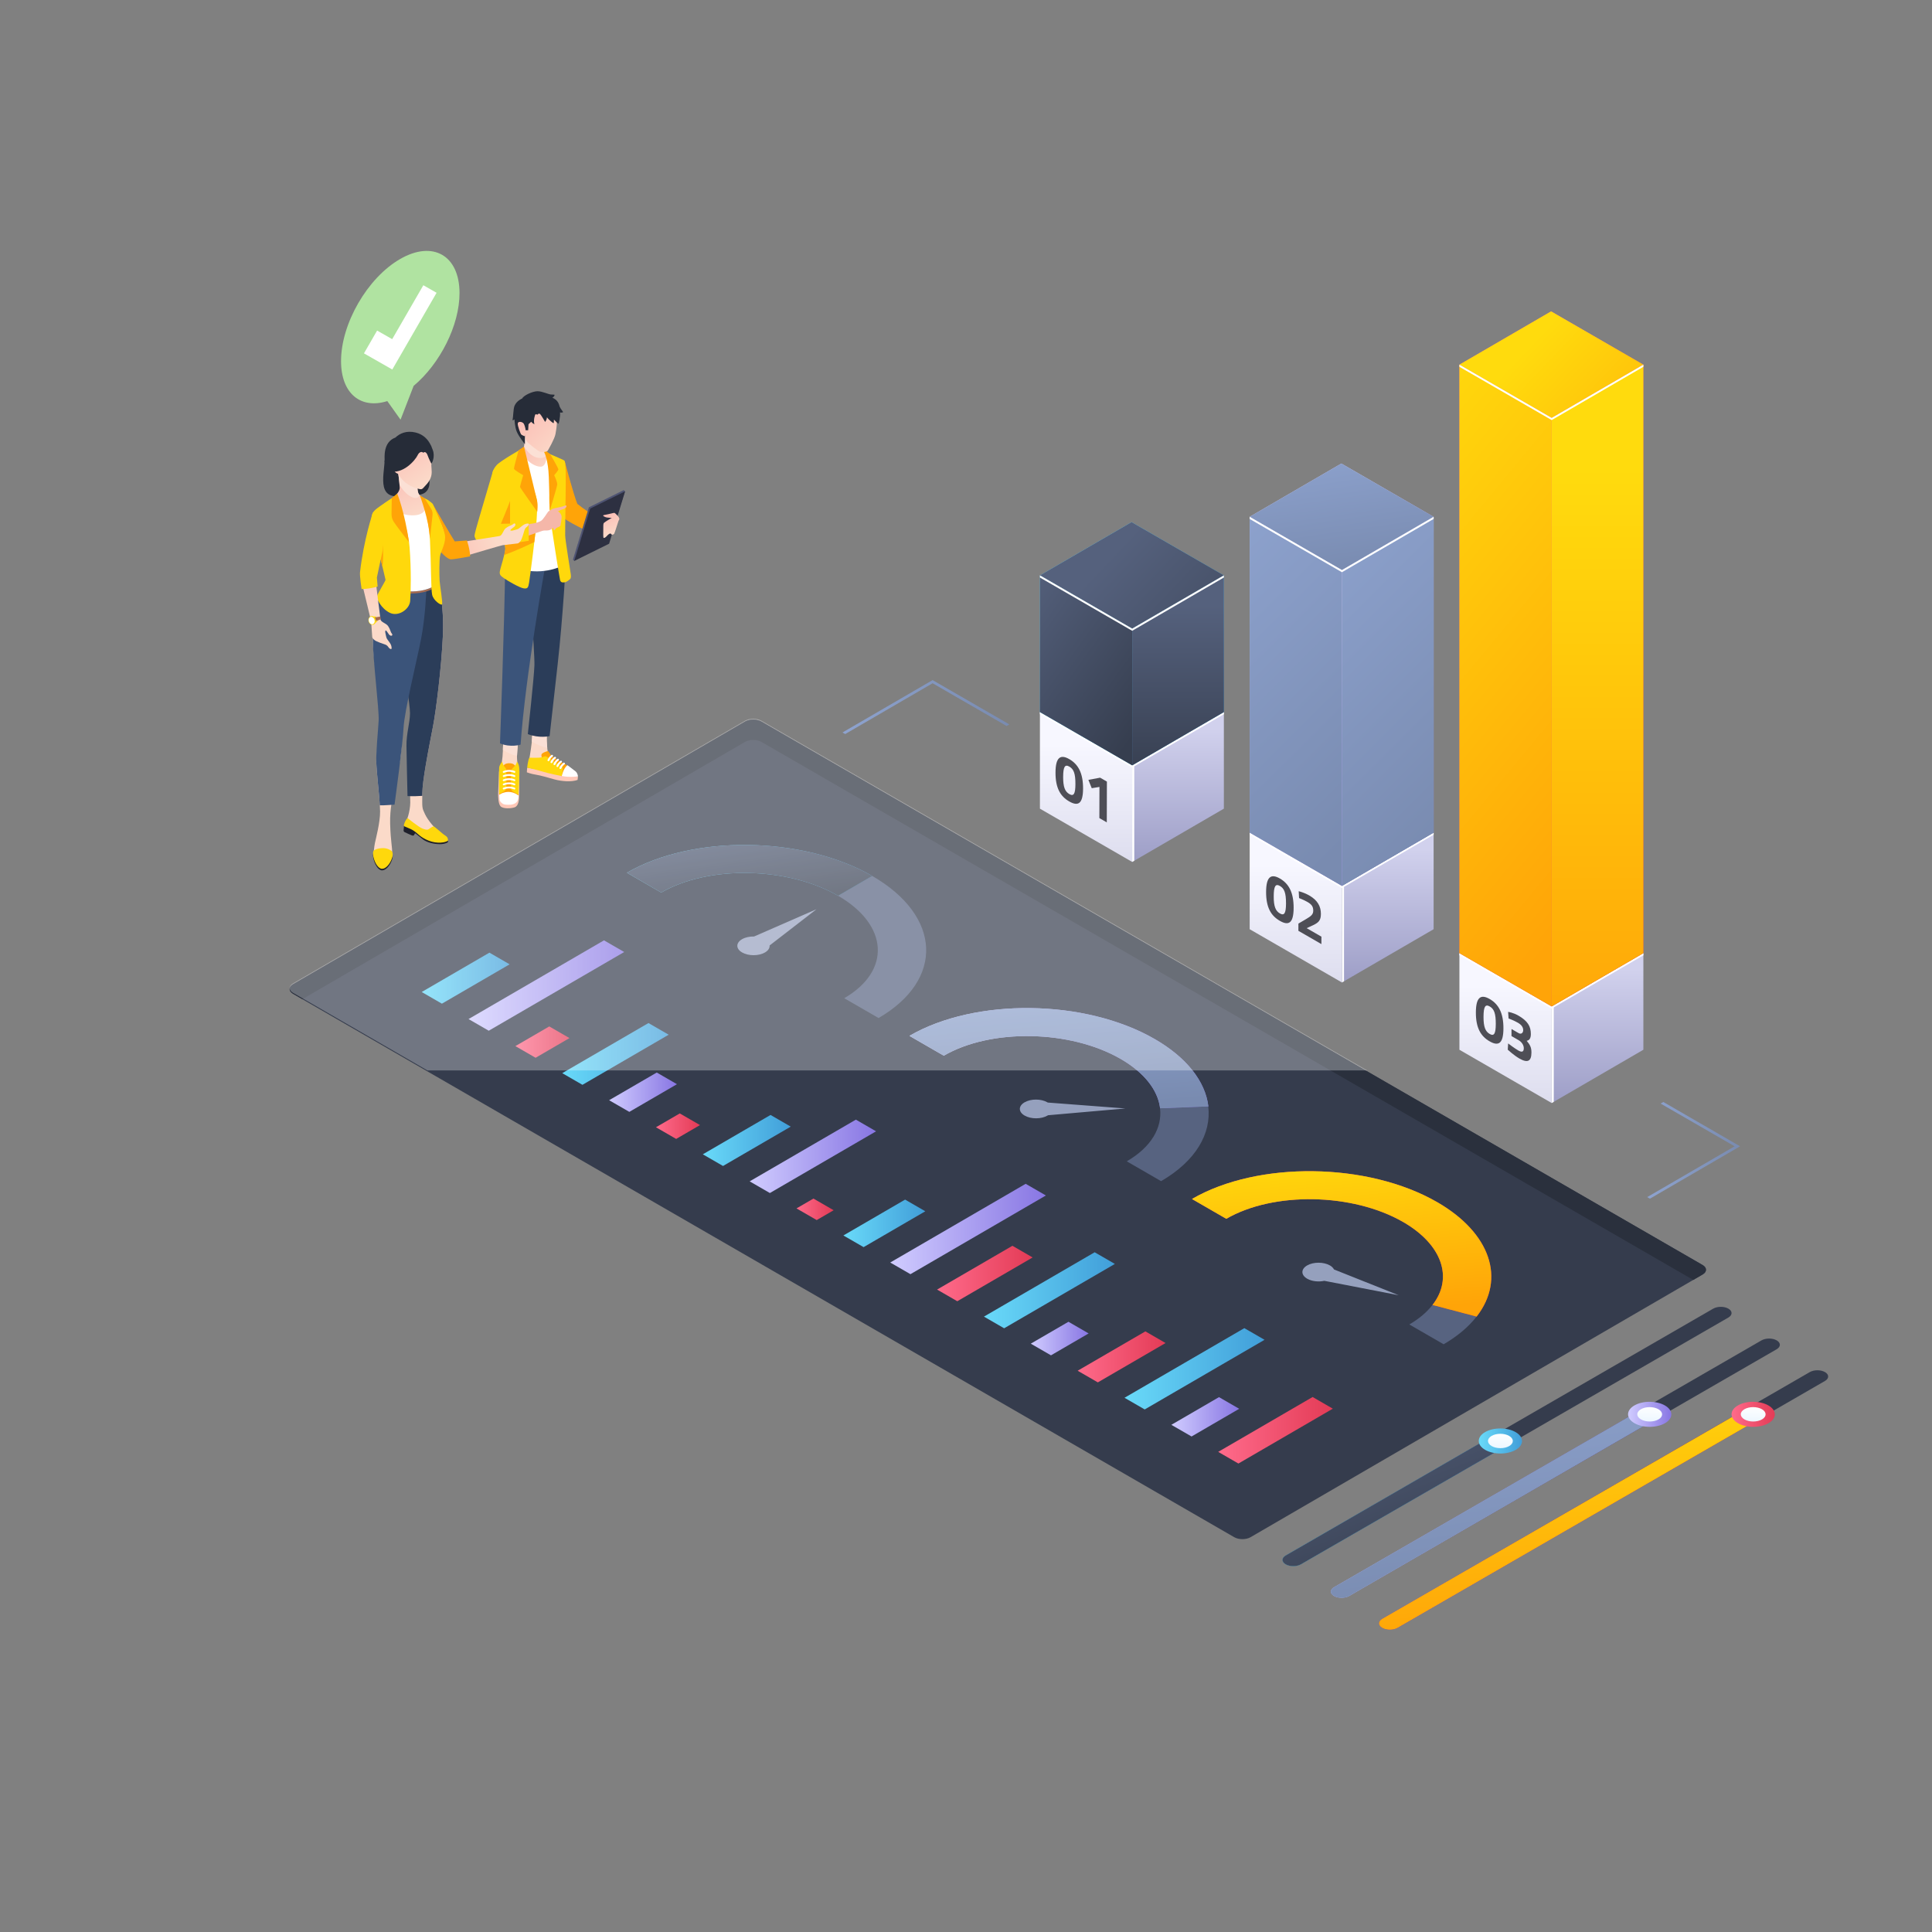 <svg width="650" height="650" viewBox="0 0 650 650" fill="none" xmlns="http://www.w3.org/2000/svg">
<rect x="0" y="0" width="650" height="650" fill="#808080" stroke="none"/>
<g clip-path="url(#clip0_1904_19470)">
<path d="M572.809 425.594L256.18 242.788C254.651 241.905 252.178 241.902 250.66 242.783L98.578 331.163C97.06 332.046 97.075 333.479 98.604 334.36L415.235 517.167C416.761 518.049 419.226 518.049 420.744 517.167L572.826 428.786C574.345 427.904 574.338 426.477 572.809 425.594Z" fill="#353C4D"/>
<path d="M98.604 334.36L101.721 336.162L250.66 249.608C252.178 248.727 254.651 248.73 256.18 249.613L569.682 430.613L572.826 428.786C574.344 427.904 574.336 426.477 572.808 425.594L256.178 242.788C254.649 241.905 252.177 241.902 250.658 242.783L98.578 331.163C97.06 332.046 97.075 333.479 98.604 334.36Z" fill="#2A303D"/>
<path d="M410.119 470.05L394.09 479.366L400.886 483.29L416.918 473.974L410.119 470.05Z" fill="url(#paint0_linear_1904_19470)"/>
<path d="M409.853 488.466L416.649 492.392L448.413 473.933L441.615 470.007L409.853 488.466Z" fill="url(#paint1_linear_1904_19470)"/>
<path d="M418.644 446.839L378.328 470.266L385.126 474.191L425.441 450.762L418.644 446.839Z" fill="url(#paint2_linear_1904_19470)"/>
<path d="M220.961 360.84L204.932 370.156L211.728 374.08L227.76 364.765L220.961 360.84Z" fill="url(#paint3_linear_1904_19470)"/>
<path d="M218.17 344.193L189.162 361.05L195.959 364.976L224.971 348.117L218.17 344.193Z" fill="url(#paint4_linear_1904_19470)"/>
<path d="M184.797 345.329L173.399 351.951L180.196 355.876L191.594 349.253L184.797 345.329Z" fill="url(#paint5_linear_1904_19470)"/>
<path d="M203.206 316.368L157.637 342.85L164.436 346.775L210.005 320.294L203.206 316.368Z" fill="url(#paint6_linear_1904_19470)"/>
<path d="M164.659 320.51L141.877 333.75L148.673 337.675L171.457 324.434L164.659 320.51Z" fill="url(#paint7_linear_1904_19470)"/>
<path d="M220.694 379.256L227.491 383.18L235.507 378.522L228.708 374.598L220.694 379.256Z" fill="url(#paint8_linear_1904_19470)"/>
<path d="M287.949 376.692L252.217 397.456L259.016 401.382L294.746 380.617L287.949 376.692Z" fill="url(#paint9_linear_1904_19470)"/>
<path d="M259.239 375.115L236.454 388.356L243.253 392.28L266.037 379.04L259.239 375.115Z" fill="url(#paint10_linear_1904_19470)"/>
<path d="M267.979 406.556L274.776 410.481L280.474 407.17L273.677 403.246L267.979 406.556Z" fill="url(#paint11_linear_1904_19470)"/>
<path d="M368.29 421.311L331.034 442.961L337.831 446.885L375.086 425.234L368.29 421.311Z" fill="url(#paint12_linear_1904_19470)"/>
<path d="M345.077 398.279L299.51 424.76L306.309 428.685L351.878 402.204L345.077 398.279Z" fill="url(#paint13_linear_1904_19470)"/>
<path d="M304.514 403.594L283.75 415.66L290.546 419.585L311.311 407.52L304.514 403.594Z" fill="url(#paint14_linear_1904_19470)"/>
<path d="M340.622 419.131L315.272 433.861L322.069 437.786L347.419 423.056L340.622 419.131Z" fill="url(#paint15_linear_1904_19470)"/>
<path d="M385.35 447.926L362.566 461.166L369.356 465.087L392.14 451.845L385.35 447.926Z" fill="url(#paint16_linear_1904_19470)"/>
<path d="M359.472 444.695L346.797 452.061L353.593 455.987L366.268 448.621L359.472 444.695Z" fill="url(#paint17_linear_1904_19470)"/>
<path d="M249.674 320.442C251.81 321.673 255.25 321.673 257.37 320.442C258.475 319.8 258.99 318.942 258.926 318.093L274.702 305.896L253.699 315.074C252.234 315.042 250.756 315.344 249.652 315.984C247.53 317.218 247.541 319.211 249.674 320.442Z" fill="#95A0BD"/>
<path d="M284.037 335.84L295.582 342.505C317.749 329.624 316.791 308.18 293.452 294.705L281.973 301.377C298.947 311.173 299.879 326.634 284.037 335.84Z" fill="#576380"/>
<path d="M210.922 293.626L222.467 300.292C238.309 291.086 264.999 291.574 281.972 301.375L293.451 294.704C270.112 281.228 233.086 280.745 210.922 293.626Z" fill="url(#paint18_linear_1904_19470)"/>
<path d="M210.922 293.626L222.467 300.292C238.309 291.086 264.999 291.574 281.972 301.375L293.451 294.704C270.112 281.228 233.086 280.745 210.922 293.626Z" fill="url(#paint19_linear_1904_19470)"/>
<path d="M481.931 439.051C480.072 441.436 477.488 443.661 474.149 445.6L485.695 452.267C490.453 449.502 494.134 446.342 496.769 442.956L481.931 439.051Z" fill="#576380"/>
<path d="M447.454 425.747C445.321 424.516 441.871 424.52 439.761 425.747C437.641 426.978 437.651 428.971 439.787 430.205C441.346 431.104 443.615 431.345 445.556 430.918L470.56 435.764L448.804 427.09C448.551 426.6 448.12 426.131 447.454 425.747Z" fill="#95A0BD"/>
<path d="M483.563 404.465C460.224 390.99 423.197 390.507 401.034 403.387L412.579 410.053C428.421 400.848 455.112 401.337 472.084 411.136C485.125 418.665 489.091 429.888 481.946 439.05L496.784 442.956C506.706 430.227 501.392 414.758 483.563 404.465Z" fill="url(#paint20_linear_1904_19470)"/>
<path d="M483.563 404.465C460.224 390.99 423.197 390.507 401.034 403.387L412.579 410.053C428.421 400.848 455.112 401.337 472.084 411.136C485.125 418.665 489.091 429.888 481.946 439.05L496.784 442.956C506.706 430.227 501.392 414.758 483.563 404.465Z" fill="url(#paint21_linear_1904_19470)"/>
<path d="M406.507 372.245L402.506 372.399L390.281 372.868C391.053 379.39 387.369 385.907 379.089 390.717L390.642 397.387C402.348 390.584 407.594 381.393 406.507 372.245Z" fill="#576380"/>
<path d="M344.724 375.321C346.86 376.554 350.3 376.552 352.42 375.321L352.575 375.212L378.623 372.93L352.493 370.941L352.394 370.865C350.261 369.634 346.811 369.639 344.701 370.865C342.58 372.096 342.591 374.09 344.724 375.321Z" fill="#95A0BD"/>
<path d="M406.543 372.245C405.542 363.767 399.137 355.722 388.511 349.588C365.164 336.108 328.14 335.624 305.974 348.505L317.527 355.175C333.367 345.97 360.051 346.453 377.032 356.258C384.852 360.773 389.574 366.672 390.306 372.863L402.506 372.399L406.543 372.245Z" fill="url(#paint22_linear_1904_19470)"/>
<path d="M406.543 372.245C405.542 363.767 399.137 355.722 388.511 349.588C365.164 336.108 328.14 335.624 305.974 348.505L317.527 355.175C333.367 345.97 360.051 346.453 377.032 356.258C384.852 360.773 389.574 366.672 390.306 372.863L402.506 372.399L406.543 372.245Z" fill="url(#paint23_linear_1904_19470)"/>
<path opacity="0.3" d="M256.181 242.463C254.652 241.58 252.18 241.576 250.661 242.458L98.578 330.838C97.06 331.721 97.075 333.154 98.604 334.035L143.819 360.14H460.004L256.181 242.463Z" fill="white"/>
<path d="M189.961 155.118C189.961 155.118 192.968 166.418 194.239 169.527C199.021 173.377 204.114 175.799 204.114 175.799L201.527 180.346C201.527 180.346 193.285 177.075 188.961 173.842L185.69 155.118H189.961Z" fill="#FFA408"/>
<path d="M198.128 170.668L209.844 164.883L210.302 165.309L204.474 182.503L193.203 188.714L192.753 188.291L198.128 170.668Z" fill="#4F5473"/>
<path d="M198.576 171.095L210.302 165.31L204.927 182.931L193.203 188.715L198.576 171.095Z" fill="#2D3041"/>
<path d="M207.973 173.719C207.973 173.719 206.948 172.594 206.727 172.544C206.506 172.495 204.649 173.039 203.972 173.132C203.292 173.223 202.931 173.324 202.906 173.458C202.882 173.595 203.526 174.003 204.193 174.113C204.859 174.226 205.823 174.226 205.823 174.226C205.823 174.226 203.574 175.535 203.215 175.894C202.858 176.252 203.018 177.081 202.97 178.206C202.922 179.33 202.944 180.938 203.081 180.976C203.217 181.012 203.651 180.927 204.094 180.407C204.539 179.887 205.072 179.49 205.315 179.49C205.563 179.49 205.845 179.909 205.845 179.909C205.845 179.909 206.407 179.936 206.652 179.528C206.898 179.121 207.988 175.435 208.097 175.225C208.209 175.014 208.406 174.77 208.371 174.497C208.333 174.225 207.973 173.719 207.973 173.719Z" fill="url(#paint24_linear_1904_19470)"/>
<path d="M186.68 222.249C186.68 222.249 184.064 244.834 183.958 247.4C183.851 249.966 184.189 253.588 184.856 255.311L183.787 257.311L177.985 255.932C177.985 255.932 178.612 252.361 178.891 249.836C179.174 247.314 180.676 222.045 180.676 222.045L186.68 222.249Z" fill="url(#paint25_linear_1904_19470)"/>
<path d="M178.927 249.464C179.282 245.486 180.677 222.044 180.677 222.044L186.679 222.248C186.679 222.248 184.063 244.833 183.956 247.399C183.903 248.671 183.959 250.198 184.111 251.629C182.611 251.246 180.638 250.578 178.927 249.464Z" fill="#FBE0D5"/>
<path d="M194.45 261.202C194.45 261.202 194.378 262.15 194.308 262.401C192.272 263.138 188.967 262.879 186.641 262.245C184.32 261.608 181.936 260.883 180.283 260.63C178.632 260.376 177.251 259.835 177.251 259.835L177.355 258.273L194.45 261.202Z" fill="#FFC8B8"/>
<path d="M188.919 261.086L189.013 261.081L190.821 257.489C190.821 257.489 186.525 255.192 185.611 254.29C184.697 253.389 184.657 252.571 184.125 252.735C183.595 252.901 182.358 253.293 182.198 253.804C182.038 254.317 182.27 255.107 182.787 255.985C183.309 256.864 188.919 261.086 188.919 261.086Z" fill="#FFA408"/>
<path d="M178.093 254.915C178.093 254.915 181.109 255.031 182.097 254.824C183.083 254.615 183.321 254.219 183.956 254.614C184.593 255.01 188.476 257.523 188.981 257.903C189.486 258.281 189.38 258.615 189.282 259.429C189.189 260.241 188.92 261.086 188.92 261.086C188.92 261.086 184.613 260.257 182.564 259.597C180.513 258.935 177.354 258.272 177.354 258.272C177.354 258.272 177.627 255.724 178.093 254.915Z" fill="#FFD80C"/>
<path d="M189.015 261.08C189.015 261.08 189.487 258.568 190.888 257.434C190.888 257.434 192.868 258.871 193.635 259.515C194.399 260.157 194.45 261.201 194.45 261.201C194.45 261.201 191.937 261.647 189.015 261.08Z" fill="white"/>
<path d="M188.56 258.716C188.674 258.707 188.781 258.638 188.834 258.527C189.268 257.57 189.9 257.187 189.908 257.184C190.063 257.095 190.119 256.895 190.03 256.739C189.939 256.582 189.74 256.527 189.583 256.616C189.553 256.636 188.765 257.091 188.24 258.256C188.166 258.42 188.238 258.612 188.403 258.686C188.453 258.711 188.507 258.72 188.56 258.716Z" fill="white"/>
<path d="M187.556 258.061C187.673 258.053 187.78 257.983 187.83 257.871C188.265 256.913 188.899 256.533 188.904 256.528C189.061 256.44 189.112 256.238 189.024 256.084C188.935 255.929 188.736 255.876 188.582 255.963C188.547 255.982 187.764 256.438 187.236 257.602C187.162 257.767 187.234 257.959 187.399 258.035C187.449 258.057 187.503 258.065 187.556 258.061Z" fill="white"/>
<path d="M186.555 257.406C186.672 257.398 186.779 257.329 186.829 257.216C187.264 256.258 187.898 255.878 187.903 255.874C188.06 255.785 188.114 255.585 188.025 255.43C187.937 255.273 187.735 255.219 187.581 255.306C187.548 255.326 186.763 255.782 186.238 256.946C186.161 257.111 186.233 257.303 186.398 257.377C186.448 257.401 186.504 257.411 186.555 257.406Z" fill="white"/>
<path d="M185.551 256.751C185.668 256.742 185.774 256.672 185.828 256.562C186.262 255.604 186.896 255.221 186.901 255.219C187.056 255.128 187.109 254.929 187.018 254.773C186.93 254.621 186.734 254.566 186.576 254.652C186.544 254.67 185.761 255.128 185.233 256.291C185.157 256.455 185.231 256.647 185.396 256.724C185.447 256.746 185.5 256.755 185.551 256.751Z" fill="white"/>
<path d="M184.551 256.098C184.666 256.089 184.772 256.018 184.825 255.907C185.26 254.95 185.891 254.568 185.899 254.566C186.054 254.477 186.11 254.276 186.021 254.12C185.93 253.963 185.732 253.909 185.574 253.998C185.542 254.016 184.759 254.473 184.231 255.638C184.157 255.803 184.229 255.995 184.394 256.069C184.445 256.093 184.498 256.1 184.551 256.098Z" fill="white"/>
<path d="M190.424 188.63C190.424 188.63 189.431 207.319 187.616 223.522C185.803 239.729 184.907 247.658 184.907 247.658C184.907 247.658 181.356 248.484 177.579 246.969C177.579 246.969 179.666 228.006 179.803 223.8C179.942 219.593 177.579 188.63 177.579 188.63H190.424Z" fill="#2B3D59"/>
<path d="M174.744 259.519C174.744 259.519 174.653 266.13 174.653 267.719C174.653 269.306 174.412 271.199 173.108 271.625C171.808 272.053 169.221 272.148 168.406 271.267C167.596 270.385 167.596 267.842 167.596 267.13C167.596 266.418 167.902 259.519 167.902 259.519H174.744Z" fill="#FFC8B8"/>
<path d="M176.153 229.711C176.153 229.711 173.934 252.184 173.934 254.486C173.934 256.79 174.501 258.007 174.283 261.354H168.217C168.217 261.354 168.806 256.921 169.067 254.572C169.328 252.226 169.85 229.711 169.85 229.711H176.153Z" fill="url(#paint26_linear_1904_19470)"/>
<path d="M176.154 229.711C176.154 229.711 174.031 251.243 173.937 254.311C172.104 253.931 170.431 253.063 169.201 252.271C169.473 245.928 169.849 229.711 169.849 229.711H176.154Z" fill="#FBE0D5"/>
<path d="M174.436 267.622V267.373C174.436 267.373 173.598 259.239 173.583 258.459C173.568 257.683 172.913 256.66 171.08 256.784C169.249 256.905 169.111 258.064 169.02 258.966C168.929 259.865 167.941 267.13 167.941 267.13L168.003 267.375L174.436 267.622Z" fill="#FFA408"/>
<path d="M173.888 256.209C173.888 256.209 174.674 256.833 174.735 258.93C174.799 261.024 174.458 266.439 174.436 267.373C174.436 267.373 172.926 266.497 172.479 266.233C172.031 265.968 171.909 265.482 171.909 264.688C171.909 263.893 171.909 260.596 171.909 260.048C171.909 259.498 171.97 258.921 172.559 258.364C173.151 257.809 173.87 256.989 173.888 256.209Z" fill="#FFD80C"/>
<path d="M168.986 256.209C168.986 256.209 168.041 257.201 167.94 258.289C167.838 259.376 167.94 267.13 167.94 267.13C167.94 267.13 169.527 266.357 169.871 266.01C170.217 265.665 170.359 265.319 170.359 264.849C170.359 264.383 170.359 260.374 170.359 259.742C170.359 259.112 170.423 258.779 170.057 258.364C169.689 257.952 169.037 257.07 168.986 256.209Z" fill="#FFD80C"/>
<path d="M174.436 267.621C174.436 267.621 174.572 269.305 173.578 270.078C172.579 270.853 171.257 270.811 170.079 270.709C168.899 270.608 168.185 269.61 168.103 269.103C168.021 268.592 168.002 267.373 168.002 267.373C168.002 267.373 171.013 265.094 174.436 267.621Z" fill="white"/>
<path d="M169.463 260.008C169.501 260.008 169.54 259.999 169.577 259.983C171.38 259.231 172.926 259.968 172.944 259.975C173.094 260.05 173.28 259.986 173.352 259.836C173.427 259.684 173.363 259.501 173.211 259.428C173.137 259.393 171.397 258.562 169.343 259.42C169.189 259.485 169.114 259.665 169.178 259.821C169.23 259.935 169.342 260.008 169.463 260.008Z" fill="white"/>
<path d="M169.463 261.407C169.501 261.407 169.54 261.398 169.577 261.382C171.38 260.631 172.926 261.369 172.944 261.376C173.094 261.45 173.28 261.389 173.352 261.236C173.427 261.085 173.363 260.901 173.211 260.829C173.137 260.792 171.397 259.964 169.343 260.82C169.189 260.887 169.114 261.064 169.178 261.221C169.23 261.334 169.342 261.407 169.463 261.407Z" fill="white"/>
<path d="M169.463 262.808C169.501 262.808 169.54 262.8 169.577 262.783C171.38 262.03 172.926 262.767 172.944 262.777C173.094 262.849 173.28 262.787 173.352 262.636C173.427 262.484 173.363 262.299 173.211 262.228C173.137 262.193 171.397 261.362 169.343 262.22C169.189 262.285 169.114 262.466 169.178 262.621C169.23 262.736 169.342 262.808 169.463 262.808Z" fill="white"/>
<path d="M169.463 264.208C169.501 264.208 169.54 264.2 169.577 264.184C171.38 263.432 172.926 264.168 172.944 264.176C173.094 264.251 173.28 264.187 173.352 264.037C173.427 263.885 173.363 263.701 173.211 263.628C173.137 263.592 171.397 262.764 169.343 263.619C169.189 263.687 169.114 263.864 169.178 264.02C169.23 264.137 169.342 264.208 169.463 264.208Z" fill="white"/>
<path d="M169.463 265.607C169.501 265.607 169.54 265.599 169.577 265.582C171.38 264.832 172.926 265.567 172.944 265.576C173.094 265.648 173.28 265.586 173.352 265.434C173.427 265.285 173.363 265.101 173.211 265.027C173.137 264.991 171.397 264.161 169.343 265.019C169.189 265.084 169.114 265.264 169.178 265.418C169.23 265.535 169.342 265.607 169.463 265.607Z" fill="white"/>
<path d="M183.628 189.34C183.628 189.34 176.699 227.66 175.148 250.519C175.148 250.519 171.837 251.605 168.217 250.104C168.217 250.104 169.684 211.77 169.983 189.34H183.628Z" fill="#3B547A"/>
<path d="M182.991 152.073C182.991 152.073 184.872 152.704 185.423 154.533C185.975 156.359 188.937 190.46 188.937 190.46C188.937 190.46 181.87 194.15 173.132 190.871L173.492 152.876L175.922 151.216L182.991 152.073Z" fill="white"/>
<path d="M183.151 145.905C183.151 145.905 183.151 151.866 183.151 152.266C183.151 152.667 183.849 153.148 183.862 153.896C183.875 154.646 183.479 157.012 181.897 157.012C179.078 157.012 175.498 153.482 175.742 151.918C175.991 150.354 176.466 150.691 176.466 149.034C176.466 147.381 176.466 145.905 176.466 145.905H183.151Z" fill="url(#paint27_linear_1904_19470)"/>
<path d="M183.152 145.905C183.152 145.905 183.152 151.866 183.152 152.266C183.152 152.563 183.525 152.897 183.73 153.353C183.459 153.697 182.945 153.993 182.001 154.072C179.366 154.285 177.38 151.953 176.301 150.268C176.4 150 176.466 149.661 176.466 149.036C176.466 147.382 176.466 145.907 176.466 145.907L183.152 145.905Z" fill="#FBE0D5"/>
<path d="M175.834 151.46C175.834 151.46 174.356 152.462 175.149 155.184C175.943 157.909 179.424 164.046 180.181 166.459C180.94 168.873 180.804 170.044 180.562 174.493C180.32 178.94 178.284 194.284 178.01 196.008C177.733 197.732 177.492 198.147 176.148 197.939C174.803 197.732 170.735 195.388 169.598 194.559C168.457 193.732 168.01 193.39 168.151 192.317C168.286 191.25 170.012 186.18 170.012 184.56C170.012 182.94 166.496 165.284 165.841 162.321C165.185 159.356 165.805 157.943 167.115 156.458C168.425 154.976 176.134 150.645 176.134 150.645L175.834 151.46Z" fill="#FFD80C"/>
<path d="M180.52 167.733L176.301 150.268L174.487 151.458C174.487 151.458 172.888 157.215 172.928 157.689C172.969 158.164 176.016 159.871 176.016 159.871C176.016 159.871 174.959 163.539 174.959 163.817C174.959 164.096 180.751 172.18 180.751 172.18C180.751 172.18 181.108 169.42 180.52 167.733Z" fill="#FFA408"/>
<path d="M179.772 182.363C177.588 183.429 173.732 185.226 169.638 186.727C169.857 185.831 170.011 185.042 170.011 184.561C170.011 183.445 168.341 174.713 167.089 168.422H171.606V177.609L180.173 178.798C180.056 179.906 179.919 181.115 179.772 182.363Z" fill="#FFA408"/>
<path d="M183.151 152.266C183.151 152.266 185.261 153.031 185.183 155.719C185.104 158.409 184.845 166.27 184.821 167.666C184.795 169.062 184.975 173.096 185.39 176.069C185.803 179.045 188.208 194.199 188.416 195.077C188.622 195.957 189.14 196.007 189.917 195.929C190.689 195.853 191.544 195.026 191.674 194.922C191.804 194.819 192.218 194.689 192.034 193.215C191.854 191.741 190.201 182.019 190.148 180.181C190.097 178.347 190.433 162.003 190.331 159.004C190.227 156.004 190.148 155.202 189.814 154.918C189.476 154.632 183.271 152.024 183.271 152.024H183.154V152.266H183.151Z" fill="#FFD80C"/>
<path d="M183.151 152.267C183.151 152.267 184.425 154.685 184.641 160.454C184.857 166.224 184.822 168.743 184.849 169.419C184.876 170.095 184.971 171.803 184.971 171.803C184.971 171.803 187.374 163.947 187.47 163.053C187.566 162.158 186.457 159.883 186.457 159.883C186.457 159.883 187.864 158.286 187.864 157.906C187.864 157.527 185.129 152.814 185.129 152.814L183.227 151.359L183.151 152.267Z" fill="#FFA408"/>
<path d="M186.526 137.336C187.847 140.231 187.312 143.764 186.888 146.022C186.579 147.679 184.587 151.092 184.304 151.595C184.017 152.101 182.181 152.191 181.574 151.932C180.964 151.673 177.554 149.112 177.154 148.388C176.752 147.664 176.286 146.245 176.286 146.245C176.286 146.245 174.037 143.981 173.856 140.465C173.673 136.946 175.742 133.818 179.828 133.585C183.238 133.39 185.419 134.898 186.526 137.336Z" fill="url(#paint28_linear_1904_19470)"/>
<path d="M180.801 139.529C180.801 139.529 180.331 139.277 180.151 139.403C179.973 139.529 179.376 141.479 179.807 142.722C179.139 142.484 178.721 141.882 178.721 141.882L177.815 142.722L177.695 144.746H176.52L176.599 146.757V149.435C176.599 149.435 174.601 146.957 173.885 145.289C173.171 143.623 173.098 141.077 173.098 141.077C173.098 141.077 172.786 141.389 172.413 141.389C172.725 140.17 172.657 137.6 173.111 136.523C173.857 134.767 175.688 134.066 175.688 134.066C176.135 133.055 179.159 131.642 180.802 131.626C182.445 131.611 184.499 132.697 185.435 132.727C186.373 132.757 186.565 132.773 186.58 132.862C186.596 132.952 186.372 133.592 185.824 133.785C187.875 134.664 188.086 136.181 188.28 136.777C188.472 137.372 189.544 138.638 189.455 138.667C189.366 138.697 188.904 138.95 188.414 138.757C188.546 140.378 187.979 142.58 187.875 142.58C187.771 142.58 186.36 141.167 186.36 141.167C186.36 141.167 186.359 142.358 186.253 142.386C186.149 142.417 184.78 141.403 184.005 140.392C183.957 141.29 183.432 141.935 183.381 141.935C183.333 141.935 182.158 139.663 181.617 139.238C181.25 138.949 180.801 139.529 180.801 139.529Z" fill="#262C38"/>
<path d="M176.791 144.303C176.791 144.303 176.514 142.938 176.168 142.48C175.691 141.847 174.267 141.652 174.195 142.48C174.126 143.309 175.056 145.635 175.239 146.011C175.42 146.385 176.46 146.751 176.46 146.751C176.46 146.751 177.047 146.592 176.791 144.303Z" fill="url(#paint29_linear_1904_19470)"/>
<path d="M181.988 175.253C182.828 174.775 184.192 172.359 184.453 172.112C184.704 171.864 187.304 172.013 187.799 172.112C188.297 172.21 188.934 173.25 188.96 173.844C188.986 174.437 188.662 176.366 188.563 176.786C188.465 177.207 187.573 177.377 187.228 177.627C186.883 177.873 186.49 178.616 186.312 178.345C186.142 178.072 186.192 177.525 186.192 177.525C186.192 177.525 185.473 178.213 184.634 178.404C183.791 178.593 183.272 178.345 182.407 178.616C181.538 178.888 173.208 181.804 170.514 182.623C167.821 183.437 166.137 183.339 164.209 182.969C162.28 182.597 161.516 182.079 161.068 181.904C160.621 181.731 159.809 181.263 160.058 180.148C160.303 179.037 161.711 173.697 161.711 173.697L167.968 175.945L167.571 176.909C167.571 176.909 169.153 176.489 171.428 176.515C173.703 176.539 179.391 176.738 181.988 175.253Z" fill="#F5B7A9"/>
<path d="M184.359 172.228C184.359 172.228 185.563 171.381 185.878 171.205C186.195 171.029 187.871 170.76 188.547 170.585C189.227 170.409 190.014 170.178 190.294 170.066C190.568 169.954 190.787 170.379 190.294 170.852C189.801 171.326 189.058 171.428 188.717 171.537C188.371 171.649 187.777 172.132 187.102 172.29C186.425 172.449 184.359 172.228 184.359 172.228Z" fill="#F5B7A9"/>
<path d="M165.856 158.46C165.856 158.46 161.884 171.92 161.28 174.005C160.675 176.091 159.521 179.934 159.658 180.443C159.797 180.953 160.166 182.078 161.466 182.508C167.039 184.362 168.765 183.244 177.884 181.945V176.036L168.507 176.225C168.507 176.225 171.216 169.799 171.564 168.618C171.913 167.436 171.423 162.744 170.536 160.072C169.652 157.396 166.474 157.154 165.856 158.46Z" fill="#FFD80C"/>
<path d="M129.399 154.924C129.218 160.255 126.325 169.355 137.197 166.41C137.197 166.41 141.325 167.201 143.193 165.576C145.062 163.951 144.616 161.026 143.843 158.182C143.071 155.338 142.787 154.923 142.787 154.923L129.399 154.924Z" fill="#262C38"/>
<path d="M152.671 182.764C152.671 182.764 167.154 180.539 168.085 180.337C169.02 180.136 169.276 178.392 170.165 177.698C171.049 177.002 172.094 176.728 172.419 176.487C172.747 176.248 172.978 175.967 173.259 176.166C173.536 176.366 173.424 176.98 172.82 177.378C172.223 177.779 171.762 178.194 171.7 178.368C171.639 178.537 172.161 178.591 172.473 178.498C172.782 178.405 173.948 178.147 174.332 177.948C174.72 177.751 175.715 176.791 176.343 176.468C176.967 176.144 177.597 176.095 177.803 176.171C178.008 176.255 177.8 176.823 177.443 177.102C177.085 177.376 176.62 177.726 176.468 178.318C176.318 178.909 175.581 181.44 175.147 181.989C174.715 182.537 174.443 182.81 174.089 182.838C173.728 182.868 169.568 183.36 169.056 183.429C168.665 183.481 160.132 186.003 156.078 187.195C154.184 187.756 152.077 187.735 152.077 187.735L147.682 183.993L148.299 180.01L152.671 182.764Z" fill="url(#paint30_linear_1904_19470)"/>
<path d="M143.15 178.826C143.15 178.826 149.139 188.187 151.765 188.183C152.938 188.182 158.186 187.178 158.186 187.178C158.186 187.178 158.12 184.775 157.079 181.834L152.995 182.149C152.995 182.149 151.538 179.948 145.536 169.502C142.3 168.881 142.927 177.595 143.15 178.826Z" fill="#FFA408"/>
<path d="M140.454 162.448C140.454 162.448 140.276 164.706 140.741 165.926C141.203 167.143 143.656 168.287 143.709 168.287C143.757 168.287 146.174 173.537 146.174 173.537C146.174 173.537 145.229 176.244 140.063 177.069C134.893 177.892 130.161 173.262 130.161 173.262L129.782 169.326C129.782 169.326 134.558 166.358 134.479 164.095C134.402 161.831 133.875 158.584 133.875 158.584H140.454V162.448Z" fill="url(#paint31_linear_1904_19470)"/>
<path d="M134.425 163.076C134.262 160.969 133.876 158.582 133.876 158.582H140.455V162.447C140.455 162.447 140.277 164.705 140.743 165.926C140.834 166.171 141.017 166.416 141.238 166.65C140.224 168.706 136.651 167.022 134.425 163.076Z" fill="#FBE0D5"/>
<path d="M135.404 195.59H147.421C147.421 195.59 149.493 203.233 148.988 214.095C148.479 224.963 146.685 239.098 145.717 244.16C145.166 247.069 144.062 252.513 143.216 257.561C142.586 261.306 142.099 264.837 142.081 266.955C142.033 271.923 141.94 271.697 143.002 273.953C144.061 276.205 146.548 278.787 146.548 278.787L144.616 280.074C144.616 280.074 142.402 279.385 140.423 278.647C138.442 277.911 136.785 276.114 136.785 276.114C136.785 276.114 137.983 273.214 138.029 270.038C138.059 268.07 137.731 262.769 137.459 258.008C137.292 255.079 137.142 252.358 137.108 250.748C137.015 246.511 138.441 243.149 138.441 239.926C138.441 236.704 135.955 225.977 135.401 222.523V195.59H135.404Z" fill="url(#paint32_linear_1904_19470)"/>
<path d="M145.718 244.16C145.167 247.068 144.064 252.513 143.217 257.561C142.588 261.306 142.101 264.837 142.082 266.954C142.08 267.24 142.077 267.504 142.072 267.758C141.02 267.84 138.787 267.933 137.101 267.831C137.005 265.288 136.789 252.722 136.755 251.11C136.661 246.873 137.941 243.162 137.941 239.938C137.941 236.715 135.958 225.977 135.404 222.524V195.591H147.422C147.422 195.591 149.494 203.234 148.988 214.096C148.481 224.964 146.686 239.099 145.718 244.16Z" fill="#2B3D59"/>
<path d="M150.714 282.838V283.343C150.714 283.343 149.793 284.008 147.995 284.008C146.202 284.008 143.759 283.529 142.286 282.4C140.814 281.273 139.836 280.372 139.676 280.365C139.514 280.353 139.458 280.791 139.285 280.985C139.109 281.181 138.856 281.158 138.558 281.056C138.259 280.951 136.379 280.101 136.118 279.963C135.851 279.824 135.727 279.525 135.793 279.258C135.862 278.994 135.92 277.706 135.92 277.706L150.714 282.838Z" fill="#1E202B"/>
<path d="M137.109 275.215C137.109 275.215 140.78 278.257 142.238 278.809C143.695 279.359 143.969 279.107 144.22 278.968C144.476 278.831 145.49 278.027 145.868 278.038C146.247 278.049 148.756 280.466 149.635 280.993C150.511 281.524 150.759 282.032 150.716 282.838C149.885 283.48 147.098 283.963 144.246 282.838C141.393 281.708 140.61 280.443 139.272 279.545C137.94 278.647 135.897 278.081 135.852 277.851C135.806 277.62 136.233 276.069 137.109 275.215Z" fill="#FFD80C"/>
<path d="M127.877 272.994C127.862 270.918 127.476 267.006 127.134 263.34C126.88 260.608 126.644 258.012 126.601 256.42C126.497 252.692 127.949 245.924 128.154 242.297C128.362 238.672 125.368 221.141 125.463 215.386C125.554 209.631 125.786 202.681 130.252 195.591H142.635L143.005 199.48C143.005 199.48 142.795 208.042 141.348 215.363C139.896 222.683 135.682 239.397 135.407 244.922C135.133 250.446 135.181 252.912 133.979 259.127C133.71 260.522 133.418 261.87 133.124 263.203C132.119 267.803 131.129 272.152 131.26 277.105C131.438 283.492 132.091 285.495 131.884 286.809H125.739C125.739 286.809 125.84 285.045 126.15 283.563C126.465 282.076 127.914 276.621 127.877 272.994Z" fill="url(#paint33_linear_1904_19470)"/>
<path d="M135.778 244.814C135.503 250.337 133.092 268.088 132.736 270.717C131.628 270.74 129.241 271.018 127.787 270.933C127.651 268.805 127.38 266.011 127.131 263.341C126.878 260.608 126.641 258.012 126.598 256.421C126.494 252.692 127.19 246.069 127.395 242.442C127.603 238.816 125.366 221.14 125.461 215.385C125.552 209.63 125.783 202.68 130.25 195.59H142.633L143.41 198.984C143.41 198.984 143.095 207.751 141.649 215.072C140.199 222.392 136.057 239.289 135.778 244.814Z" fill="#3B547A"/>
<path d="M128.93 285.869C130.52 285.869 131.778 286.769 131.916 287.011C132.055 287.254 132.302 288.028 131.916 289.184C131.245 291.206 129.827 292.862 128.519 292.825C127.204 292.792 126.015 290.688 125.615 288.768C125.33 287.391 125.605 286.786 125.791 286.649C125.979 286.51 126.962 285.869 128.93 285.869Z" fill="#1E202B"/>
<path d="M128.93 285.342C130.52 285.342 131.778 286.237 131.916 286.481C132.055 286.721 132.302 287.496 131.916 288.653C131.245 290.672 129.827 292.334 128.519 292.297C127.204 292.264 126.015 290.157 125.615 288.242C125.33 286.86 125.605 286.257 125.791 286.117C125.979 285.975 126.962 285.342 128.93 285.342Z" fill="#FFD80C"/>
<path d="M129.373 197.08C129.373 197.08 130.439 197.823 131.778 198.389C133.731 199.213 137.001 200.095 141.275 199.447C144.647 198.938 146.251 197.81 146.967 197.08C147.359 196.677 147.59 196.274 147.59 196.274L147.483 195.715C147.483 195.715 146.488 197.979 141.276 198.769C134.073 199.859 129.695 196.516 129.695 196.516L129.373 197.08Z" fill="#A66B51"/>
<path d="M143.248 168.069C143.603 169.684 144.05 173.559 138.458 173.388C132.87 173.215 130.161 169.068 130.161 169.068C130.161 169.068 129.971 168.998 129.577 169.256C129.183 169.512 126.937 171.279 126.167 172.049C125.395 172.821 125.118 173.437 125.291 175.104C125.464 176.766 130.331 193.929 130.331 194.376C130.331 194.821 129.691 196.512 129.691 196.512C129.691 196.512 134.068 199.856 141.272 198.765C146.485 197.976 147.479 195.711 147.479 195.711C147.479 195.711 147.479 188.854 147.89 186.419C148.303 183.987 150.155 182.472 149.23 178.767C148.73 176.759 146.028 170.931 145.653 170.156C145.272 169.386 144.899 169.147 144.539 168.839C144.19 168.543 143.248 168.069 143.248 168.069Z" fill="white"/>
<path d="M132.948 166.828C132.948 166.828 137.226 176.582 137.804 184.19C138.383 191.8 138.223 199.414 137.997 202.208C137.773 205.003 134.014 207.605 131.124 206.158C128.231 204.714 126.624 201.469 126.881 200.505C127.142 199.543 129.709 195.429 129.709 195.076C129.709 194.724 125.114 176.348 125.02 174.805C124.924 173.261 125.34 172.331 126.402 171.399C127.46 170.469 132.948 166.828 132.948 166.828Z" fill="#FFD80C"/>
<path d="M128.598 182.424C128.598 182.424 129.192 185.523 128.707 190.792C128.263 188.959 127.724 186.741 127.199 184.542L128.598 182.424Z" fill="#FFA408"/>
<path d="M137.612 182.425C137.612 182.425 132.995 176.477 132.439 175.514C131.883 174.551 131.73 173.888 131.73 172.902C131.73 171.916 131.807 167.591 131.807 167.591L133.64 166.049C133.64 166.049 136.123 172.073 137.612 182.425Z" fill="#FFA408"/>
<path d="M141.904 167.233C141.904 167.233 144.283 173.93 144.669 181.94C145.055 189.95 144.968 198.13 145.388 200.091C145.804 202.053 148.359 203.713 148.705 203.366C149.05 203.015 148.022 197.167 147.905 195.433C147.796 193.699 147.732 188.191 148.118 186.703C148.504 185.216 150.175 182.346 149.663 179.813C149.148 177.282 145.851 170.183 145.643 169.684C145.435 169.186 144.533 168.705 144.242 168.398C143.941 168.094 141.904 167.233 141.904 167.233Z" fill="#FFD80C"/>
<path d="M141.237 166.649C141.237 166.649 144.386 174.953 144.632 181.243C144.632 181.243 145.482 174.019 145.53 173.199C145.578 172.381 145.418 171.818 145.096 171.272C144.776 170.725 142.884 167.666 142.884 167.666L141.237 166.649Z" fill="#FFA408"/>
<path d="M145.113 156.595C145.204 158.29 145.453 159.304 144.857 160.847C144.255 162.39 143.021 163.439 142.667 163.874C142.312 164.309 141.991 164.606 141.58 164.606C141.17 164.606 135.931 163.611 133.994 159.337C132.094 158.376 130.241 153.826 131.818 150.146C133.394 146.464 137.315 145.514 141.235 147.511C143.965 148.9 143.971 150.874 144.495 152.449C145.214 154.619 145.166 155.443 145.113 156.595Z" fill="url(#paint34_linear_1904_19470)"/>
<path d="M134.46 156.628C134.46 156.628 133.922 154.696 133.021 154.844C132.118 154.994 131.615 156.424 132.369 157.955C133.049 159.336 134.026 159.498 134.21 159.304C134.392 159.108 134.541 157.27 134.46 156.628Z" fill="url(#paint35_linear_1904_19470)"/>
<path d="M133.022 147.214C134.433 145.871 136.693 144.753 139.826 145.513C142.461 146.153 144.018 147.887 144.911 149.727C145.064 149.976 145.178 150.225 145.242 150.465C145.247 150.479 145.249 150.498 145.252 150.512C145.287 150.598 145.326 150.686 145.359 150.772C145.516 151.215 145.732 151.633 145.814 152.084C146.261 154.545 145.123 155.999 145.123 155.999C145.123 155.999 144.268 154.368 143.897 153.28C143.527 152.193 142.909 151.822 142.414 152.341C142.044 151.896 141.104 151.846 140.462 153.232C139.819 154.615 135.667 159.871 130.626 158.48C130.626 158.48 130.354 157.516 130.149 156.237C129.448 155.872 129.374 155.5 129.4 154.922C129.436 153.953 128.789 148.76 133.022 147.214Z" fill="#262C38"/>
<path d="M126.253 194.238C126.253 194.238 127.851 207.45 128.008 208.393C128.165 209.337 129.894 209.673 130.544 210.596C131.197 211.515 131.42 212.57 131.647 212.907C131.87 213.244 132.139 213.491 131.926 213.76C131.713 214.029 131.103 213.885 130.735 213.266C130.365 212.648 129.974 212.166 129.806 212.1C129.638 212.028 129.558 212.548 129.638 212.862C129.715 213.177 129.915 214.355 130.096 214.749C130.274 215.142 131.185 216.184 131.478 216.827C131.77 217.467 131.792 218.095 131.704 218.298C131.613 218.501 131.051 218.264 130.793 217.891C130.536 217.523 130.209 217.041 129.625 216.86C129.044 216.681 126.551 215.827 126.023 215.367C125.495 214.906 125.236 214.626 125.226 214.266C125.213 213.907 124.922 209.731 124.878 209.212C124.842 208.817 122.735 200.174 121.739 196.071C121.27 194.148 121.391 192.047 121.391 192.047L122.625 185.192L127.428 187.925L126.253 194.238Z" fill="url(#paint36_linear_1904_19470)"/>
<path d="M126.056 207.729L127.963 207.428L128.107 208.338L126.381 209.014L126.056 207.729Z" fill="#A66B51"/>
<path d="M124.016 209.074C124.237 209.862 124.948 210.351 125.603 210.167C126.261 209.985 126.611 209.194 126.39 208.407C126.169 207.619 125.458 207.131 124.8 207.314C124.146 207.498 123.794 208.288 124.016 209.074Z" fill="#FFD80C"/>
<path d="M124.118 209.046C124.307 209.719 124.88 210.146 125.397 210C125.917 209.855 126.184 209.19 125.994 208.517C125.804 207.845 125.232 207.417 124.712 207.564C124.196 207.708 123.927 208.374 124.118 209.046Z" fill="white"/>
<path d="M125.784 207.831L126.682 207.631L126.453 207.395L125.205 207.475L125.784 207.831Z" fill="#FFD80C"/>
<path d="M126.299 209.033L127.015 208.766L126.988 209.014L126.056 209.742L126.299 209.033Z" fill="#FFD80C"/>
<path d="M125.421 172.571C125.421 172.571 122.4 181.37 121.12 192.541C120.984 193.707 121.653 198.175 121.653 198.175C121.653 198.175 124.055 198.223 127.045 197.325L126.799 194.314C126.799 194.314 128.227 187.483 128.597 185.937C129.377 182.731 127.393 169.941 125.421 172.571Z" fill="#FFD80C"/>
<path d="M559.61 370.749L558.697 371.282L583.597 385.657L554.189 402.746L555.111 403.278L585.432 385.657L559.61 370.749Z" fill="url(#paint37_linear_1904_19470)"/>
<path d="M283.441 246.431L284.363 246.962L313.768 229.874L338.669 244.251L339.586 243.718L313.763 228.811L283.441 246.431Z" fill="url(#paint38_linear_1904_19470)"/>
<path d="M411.757 239.569V272.067L380.913 289.989L380.916 257.491L411.757 239.569Z" fill="url(#paint39_linear_1904_19470)"/>
<path d="M381.611 289.581V257.088L380.915 257.491V289.987L381.611 289.581Z" fill="white"/>
<path d="M380.915 257.491L380.913 289.989L349.87 272.067V239.569L380.915 257.491Z" fill="url(#paint40_linear_1904_19470)"/>
<path d="M359.766 255.41C362.738 257.126 364.4 260.083 364.385 265.281C364.37 270.489 362.696 271.347 359.726 269.632C356.763 267.922 355.099 265.137 355.114 259.929C355.129 254.73 356.803 253.7 359.766 255.41ZM359.758 267.157C361.202 267.99 361.803 267.173 361.812 263.797C361.822 260.22 361.228 258.759 359.784 257.925C358.332 257.086 357.697 257.837 357.687 261.414C357.678 264.79 358.306 266.317 359.758 267.157Z" fill="#4E4E56"/>
<path d="M372.406 262.957L372.367 276.682L369.869 275.239L369.899 264.757L367.304 265.18L366.173 262.377L370.124 261.64L372.406 262.957Z" fill="#4E4E56"/>
<path d="M411.757 239.57L380.915 257.491L349.87 239.57L380.711 221.646L411.757 239.57Z" fill="url(#paint41_linear_1904_19470)"/>
<path d="M349.87 239.569V240.292L380.913 258.215L411.757 240.292V239.569L380.915 257.491L349.87 239.569Z" fill="white"/>
<path d="M411.757 193.578V239.571L380.913 257.493L380.916 211.503L411.757 193.578Z" fill="url(#paint42_linear_1904_19470)"/>
<path d="M411.757 193.578V239.571L380.913 257.493L380.916 211.503L411.757 193.578Z" fill="url(#paint43_linear_1904_19470)"/>
<path d="M380.915 211.503L380.913 257.493L349.87 239.571V193.578L380.915 211.503Z" fill="url(#paint44_linear_1904_19470)"/>
<path d="M380.915 211.503L380.913 257.493L349.87 239.571V193.578L380.915 211.503Z" fill="url(#paint45_linear_1904_19470)"/>
<path d="M411.757 193.578L380.915 211.502L349.87 193.578L380.711 175.653L411.757 193.578Z" fill="url(#paint46_linear_1904_19470)"/>
<path d="M411.757 193.578L380.915 211.502L349.87 193.578L380.711 175.653L411.757 193.578Z" fill="url(#paint47_linear_1904_19470)"/>
<path d="M349.87 193.578V194.3L380.913 212.223L411.757 194.3V193.578L380.915 211.503L349.87 193.578Z" fill="white"/>
<path d="M482.326 280.125V312.622L451.48 330.544L451.483 298.048L482.326 280.125Z" fill="url(#paint48_linear_1904_19470)"/>
<path d="M452.178 330.136V297.643L451.482 298.047V330.542L452.178 330.136Z" fill="white"/>
<path d="M451.483 298.048L451.48 330.544L420.438 312.622V280.125L451.483 298.048Z" fill="url(#paint49_linear_1904_19470)"/>
<path d="M430.617 295.572C433.589 297.288 435.243 300.25 435.228 305.447C435.214 310.646 433.549 311.518 430.577 309.802C427.605 308.086 425.95 305.296 425.966 300.099C425.98 294.9 427.646 293.856 430.617 295.572ZM430.6 307.312C432.053 308.151 432.654 307.332 432.664 303.966C432.674 300.39 432.079 298.92 430.626 298.08C429.182 297.247 428.54 298.002 428.53 301.579C428.52 304.946 429.156 306.479 430.6 307.312Z" fill="#4E4E56"/>
<path d="M440.519 301.289C443.25 302.866 444.407 304.91 444.401 307.476C444.394 309.593 443.686 310.388 441.704 311.307L439.615 312.269L444.579 315.134L444.572 317.633L436.828 313.162L436.835 310.73L439.392 309.226C440.957 308.295 441.824 307.734 441.827 306.399C441.831 305.007 441.275 304.266 439.882 303.461C438.646 302.748 437.139 302.177 437.059 302.147L436.933 299.849C437.021 299.868 438.711 300.245 440.519 301.289Z" fill="#4E4E56"/>
<path d="M482.325 280.125L451.483 298.048L420.438 280.125L451.28 262.2L482.325 280.125Z" fill="url(#paint50_linear_1904_19470)"/>
<path d="M420.438 280.125V280.848L451.48 298.771L482.325 280.848V280.125L451.483 298.048L420.438 280.125Z" fill="white"/>
<path d="M482.326 173.875V280.124L451.48 298.047L451.483 191.798L482.326 173.875Z" fill="url(#paint51_linear_1904_19470)"/>
<path d="M482.326 173.875V280.124L451.48 298.047L451.483 191.798L482.326 173.875Z" fill="url(#paint52_linear_1904_19470)"/>
<path d="M482.326 173.875V280.124L451.48 298.047L451.483 191.798L482.326 173.875Z" fill="url(#paint53_linear_1904_19470)"/>
<path d="M451.483 191.798L451.48 298.047L420.438 280.124V173.875L451.483 191.798Z" fill="url(#paint54_linear_1904_19470)"/>
<path d="M451.483 191.798L451.48 298.047L420.438 280.124V173.875L451.483 191.798Z" fill="url(#paint55_linear_1904_19470)"/>
<path d="M482.325 173.875L451.483 191.798L420.438 173.875L451.28 155.949L482.325 173.875Z" fill="url(#paint56_linear_1904_19470)"/>
<path d="M482.325 173.875L451.483 191.798L420.438 173.875L451.28 155.949L482.325 173.875Z" fill="url(#paint57_linear_1904_19470)"/>
<path d="M420.438 173.875V174.597L451.48 192.52L482.325 174.597V173.875L451.483 191.798L420.438 173.875Z" fill="white"/>
<path d="M552.893 320.682V353.179L522.048 371.101L522.05 338.603L552.893 320.682Z" fill="url(#paint58_linear_1904_19470)"/>
<path d="M522.745 370.694V338.199L522.05 338.604V371.1L522.745 370.694Z" fill="white"/>
<path d="M522.05 338.603L522.048 371.101L491.005 353.179V320.682L522.05 338.603Z" fill="url(#paint59_linear_1904_19470)"/>
<path d="M501.194 336.115C504.165 337.831 505.828 340.788 505.812 345.986C505.798 351.185 504.124 352.052 501.153 350.337C498.19 348.627 496.527 345.832 496.542 340.634C496.556 335.436 498.231 334.405 501.194 336.115ZM501.186 347.861C502.63 348.694 503.231 347.866 503.24 344.5C503.25 340.924 502.656 339.454 501.212 338.619C499.76 337.781 499.125 338.541 499.115 342.119C499.106 345.486 499.734 347.022 501.186 347.861Z" fill="#4E4E56"/>
<path d="M510.863 341.699C514.017 343.521 515.042 345.336 515.036 347.902C515.032 349.399 514.507 350.013 513.633 350.168C514.628 351.373 515.24 352.223 515.235 354.073C515.227 356.963 514.061 357.79 511.147 356.107C509.379 355.087 507.371 353.255 507.266 353.159L507.397 351.047C507.498 351.125 509.421 352.617 510.799 353.412C512.028 354.122 512.659 353.923 512.663 352.655C512.666 351.634 511.963 350.559 510.933 349.965L508.525 348.575L508.532 346.2L510.939 347.59C511.753 348.059 512.46 347.533 512.463 346.598C512.466 345.626 511.911 344.799 510.674 344.085C509.264 343.27 507.63 342.69 507.544 342.66L507.392 340.442C507.475 340.45 509.053 340.654 510.863 341.699Z" fill="#4E4E56"/>
<path d="M552.893 320.682L522.05 338.604L491.005 320.682L521.847 302.759L552.893 320.682Z" fill="url(#paint60_linear_1904_19470)"/>
<path d="M491.005 320.682V321.403L522.048 339.328L552.893 321.403V320.682L522.05 338.603L491.005 320.682Z" fill="white"/>
<path d="M552.893 122.686V320.682L522.048 338.604L522.05 140.61L552.893 122.686Z" fill="url(#paint61_linear_1904_19470)"/>
<path d="M552.893 122.686V320.682L522.048 338.604L522.05 140.61L552.893 122.686Z" fill="url(#paint62_linear_1904_19470)"/>
<path d="M522.05 140.61L522.048 338.604L491.005 320.682V122.686L522.05 140.61Z" fill="url(#paint63_linear_1904_19470)"/>
<path d="M522.05 140.61L522.048 338.604L491.005 320.682V122.686L522.05 140.61Z" fill="url(#paint64_linear_1904_19470)"/>
<path d="M552.893 122.685L522.05 140.61L491.005 122.685L521.847 104.761L552.893 122.685Z" fill="url(#paint65_linear_1904_19470)"/>
<path d="M552.893 122.685L522.05 140.61L491.005 122.685L521.847 104.761L552.893 122.685Z" fill="url(#paint66_linear_1904_19470)"/>
<path d="M491.005 122.686V123.407L522.048 141.331L552.893 123.407V122.686L522.05 140.61L491.005 122.686Z" fill="white"/>
<path d="M134.607 87.151C123.597 93.507 114.705 108.907 114.741 121.558C114.771 132.459 121.422 137.749 130.306 134.943L134.76 141.198L139.163 129.829C148.034 122.385 154.633 109.444 154.601 98.546C154.564 85.894 145.616 80.794 134.607 87.151Z" fill="#B0E3A1"/>
<path d="M142.427 95.965L131.95 114.108L126.877 111.216L122.448 118.885L131.98 124.317L146.882 98.504L142.427 95.965Z" fill="white"/>
<path d="M581.508 440.288C580.088 439.462 577.799 439.467 576.371 440.292L432.563 523.319C431.143 524.139 431.126 525.465 432.544 526.289C433.964 527.115 436.264 527.115 437.683 526.294L581.491 443.267C582.918 442.443 582.926 441.11 581.508 440.288Z" fill="#353C4D"/>
<path d="M507.028 483.287C505.609 482.461 503.319 482.466 501.892 483.291L432.571 523.314C431.141 524.139 431.126 525.465 432.542 526.291C433.962 527.115 436.261 527.115 437.689 526.289L507.013 486.266C508.44 485.442 508.448 484.111 507.028 483.287Z" fill="url(#paint67_linear_1904_19470)"/>
<path d="M507.028 483.287C505.609 482.461 503.319 482.466 501.892 483.291L432.571 523.314C431.141 524.139 431.126 525.465 432.542 526.291C433.962 527.115 436.261 527.115 437.689 526.289L507.013 486.266C508.44 485.442 508.448 484.111 507.028 483.287Z" fill="url(#paint68_linear_1904_19470)"/>
<path d="M509.922 481.824C507.069 480.174 502.457 480.18 499.631 481.824C496.802 483.467 496.808 486.136 499.664 487.786C502.509 489.429 507.126 489.429 509.955 487.786C512.783 486.141 512.77 483.466 509.922 481.824Z" fill="url(#paint69_linear_1904_19470)"/>
<path d="M507.735 483.093C506.092 482.145 503.454 482.148 501.829 483.093C500.204 484.036 500.204 485.565 501.85 486.514C503.486 487.459 506.131 487.459 507.756 486.514C509.381 485.572 509.371 484.038 507.735 483.093Z" fill="url(#paint70_linear_1904_19470)"/>
<path d="M597.758 450.958C596.338 450.133 594.049 450.138 592.621 450.962L448.813 533.989C447.393 534.81 447.376 536.136 448.794 536.96C450.214 537.785 452.514 537.785 453.933 536.965L597.741 453.938C599.168 453.114 599.176 451.781 597.758 450.958Z" fill="#353C4D"/>
<path d="M557.256 474.314C555.837 473.488 553.546 473.494 552.12 474.318L448.821 533.984C447.391 534.809 447.376 536.135 448.792 536.961C450.212 537.785 452.511 537.785 453.939 536.96L557.241 477.294C558.668 476.471 558.676 475.138 557.256 474.314Z" fill="url(#paint71_linear_1904_19470)"/>
<path d="M557.256 474.314C555.837 473.488 553.546 473.494 552.12 474.318L448.821 533.984C447.391 534.809 447.376 536.135 448.792 536.961C450.212 537.785 452.511 537.785 453.939 536.96L557.241 477.294C558.668 476.471 558.676 475.138 557.256 474.314Z" fill="url(#paint72_linear_1904_19470)"/>
<path d="M560.152 472.852C557.298 471.202 552.687 471.207 549.861 472.852C547.032 474.495 547.037 477.164 549.893 478.813C552.74 480.457 557.355 480.457 560.184 478.813C563.013 477.17 563 474.495 560.152 472.852Z" fill="url(#paint73_linear_1904_19470)"/>
<path d="M557.965 474.121C556.322 473.173 553.684 473.176 552.059 474.121C550.434 475.063 550.434 476.594 552.08 477.543C553.715 478.488 556.361 478.488 557.986 477.543C559.611 476.599 559.6 475.065 557.965 474.121Z" fill="url(#paint74_linear_1904_19470)"/>
<path d="M614.008 461.628C612.588 460.803 610.299 460.808 608.871 461.632L465.063 544.659C463.643 545.48 463.626 546.806 465.044 547.63C466.464 548.455 468.764 548.455 470.183 547.635L613.991 464.608C615.418 463.784 615.426 462.451 614.008 461.628Z" fill="#353C4D"/>
<path d="M592.077 474.313C590.657 473.487 588.367 473.493 586.941 474.317L465.071 544.652C463.641 545.478 463.626 546.804 465.042 547.629C466.462 548.453 468.761 548.453 470.189 547.628L592.061 477.291C593.489 476.47 593.496 475.137 592.077 474.313Z" fill="url(#paint75_linear_1904_19470)"/>
<path d="M592.077 474.313C590.657 473.487 588.367 473.493 586.941 474.317L465.071 544.652C463.641 545.478 463.626 546.804 465.042 547.629C466.462 548.453 468.761 548.453 470.189 547.628L592.061 477.291C593.489 476.47 593.496 475.137 592.077 474.313Z" fill="url(#paint76_linear_1904_19470)"/>
<path d="M594.972 472.851C592.118 471.201 587.507 471.206 584.681 472.851C581.852 474.494 581.857 477.163 584.714 478.812C587.559 480.456 592.176 480.456 595.004 478.812C597.833 477.169 597.82 474.494 594.972 472.851Z" fill="url(#paint77_linear_1904_19470)"/>
<path d="M592.785 474.12C591.142 473.172 588.504 473.175 586.879 474.12C585.254 475.062 585.254 476.593 586.9 477.542C588.535 478.487 591.181 478.487 592.806 477.542C594.431 476.598 594.421 475.064 592.785 474.12Z" fill="url(#paint78_linear_1904_19470)"/>
</g>
<defs>
<linearGradient id="paint0_linear_1904_19470" x1="394.089" y1="476.67" x2="416.918" y2="476.67" gradientUnits="userSpaceOnUse">
<stop stop-color="#D0CCFF"/>
<stop offset="1" stop-color="#8876E3"/>
</linearGradient>
<linearGradient id="paint1_linear_1904_19470" x1="409.852" y1="481.199" x2="448.413" y2="481.199" gradientUnits="userSpaceOnUse">
<stop stop-color="#FF6B8B"/>
<stop offset="1" stop-color="#E33B56"/>
</linearGradient>
<linearGradient id="paint2_linear_1904_19470" x1="378.329" y1="460.514" x2="425.441" y2="460.514" gradientUnits="userSpaceOnUse">
<stop stop-color="#69DAF9"/>
<stop offset="1" stop-color="#419ED9"/>
</linearGradient>
<linearGradient id="paint3_linear_1904_19470" x1="204.931" y1="367.46" x2="227.76" y2="367.46" gradientUnits="userSpaceOnUse">
<stop stop-color="#D0CCFF"/>
<stop offset="1" stop-color="#8876E3"/>
</linearGradient>
<linearGradient id="paint4_linear_1904_19470" x1="189.162" y1="354.585" x2="224.97" y2="354.585" gradientUnits="userSpaceOnUse">
<stop stop-color="#69DAF9"/>
<stop offset="1" stop-color="#419ED9"/>
</linearGradient>
<linearGradient id="paint5_linear_1904_19470" x1="173.399" y1="350.602" x2="191.594" y2="350.602" gradientUnits="userSpaceOnUse">
<stop stop-color="#FF6B8B"/>
<stop offset="1" stop-color="#E33B56"/>
</linearGradient>
<linearGradient id="paint6_linear_1904_19470" x1="157.636" y1="331.572" x2="210.005" y2="331.572" gradientUnits="userSpaceOnUse">
<stop stop-color="#D0CCFF"/>
<stop offset="1" stop-color="#8876E3"/>
</linearGradient>
<linearGradient id="paint7_linear_1904_19470" x1="141.877" y1="329.092" x2="171.457" y2="329.092" gradientUnits="userSpaceOnUse">
<stop stop-color="#69DAF9"/>
<stop offset="1" stop-color="#419ED9"/>
</linearGradient>
<linearGradient id="paint8_linear_1904_19470" x1="220.694" y1="378.889" x2="235.507" y2="378.889" gradientUnits="userSpaceOnUse">
<stop stop-color="#FF6B8B"/>
<stop offset="1" stop-color="#E33B56"/>
</linearGradient>
<linearGradient id="paint9_linear_1904_19470" x1="252.216" y1="389.037" x2="294.746" y2="389.037" gradientUnits="userSpaceOnUse">
<stop stop-color="#D0CCFF"/>
<stop offset="1" stop-color="#8876E3"/>
</linearGradient>
<linearGradient id="paint10_linear_1904_19470" x1="236.454" y1="383.698" x2="266.036" y2="383.698" gradientUnits="userSpaceOnUse">
<stop stop-color="#69DAF9"/>
<stop offset="1" stop-color="#419ED9"/>
</linearGradient>
<linearGradient id="paint11_linear_1904_19470" x1="267.979" y1="406.863" x2="280.474" y2="406.863" gradientUnits="userSpaceOnUse">
<stop stop-color="#FF6B8B"/>
<stop offset="1" stop-color="#E33B56"/>
</linearGradient>
<linearGradient id="paint12_linear_1904_19470" x1="331.034" y1="434.098" x2="375.086" y2="434.098" gradientUnits="userSpaceOnUse">
<stop stop-color="#69DAF9"/>
<stop offset="1" stop-color="#419ED9"/>
</linearGradient>
<linearGradient id="paint13_linear_1904_19470" x1="299.509" y1="413.482" x2="351.877" y2="413.482" gradientUnits="userSpaceOnUse">
<stop stop-color="#D0CCFF"/>
<stop offset="1" stop-color="#8876E3"/>
</linearGradient>
<linearGradient id="paint14_linear_1904_19470" x1="283.749" y1="411.589" x2="311.311" y2="411.589" gradientUnits="userSpaceOnUse">
<stop stop-color="#69DAF9"/>
<stop offset="1" stop-color="#419ED9"/>
</linearGradient>
<linearGradient id="paint15_linear_1904_19470" x1="315.272" y1="428.458" x2="347.419" y2="428.458" gradientUnits="userSpaceOnUse">
<stop stop-color="#FF6B8B"/>
<stop offset="1" stop-color="#E33B56"/>
</linearGradient>
<linearGradient id="paint16_linear_1904_19470" x1="362.567" y1="456.506" x2="392.139" y2="456.506" gradientUnits="userSpaceOnUse">
<stop stop-color="#FF6B8B"/>
<stop offset="1" stop-color="#E33B56"/>
</linearGradient>
<linearGradient id="paint17_linear_1904_19470" x1="346.796" y1="450.341" x2="366.268" y2="450.341" gradientUnits="userSpaceOnUse">
<stop stop-color="#D0CCFF"/>
<stop offset="1" stop-color="#8876E3"/>
</linearGradient>
<linearGradient id="paint18_linear_1904_19470" x1="210.922" y1="292.824" x2="293.452" y2="292.824" gradientUnits="userSpaceOnUse">
<stop stop-color="#69DAF9"/>
<stop offset="1" stop-color="#419ED9"/>
</linearGradient>
<linearGradient id="paint19_linear_1904_19470" x1="188.718" y1="285.259" x2="192.599" y2="313.073" gradientUnits="userSpaceOnUse">
<stop stop-color="#55617D"/>
<stop offset="1" stop-color="#363E4F"/>
</linearGradient>
<linearGradient id="paint20_linear_1904_19470" x1="401.033" y1="418.495" x2="501.729" y2="418.495" gradientUnits="userSpaceOnUse">
<stop stop-color="#FF6B8B"/>
<stop offset="1" stop-color="#E33B56"/>
</linearGradient>
<linearGradient id="paint21_linear_1904_19470" x1="241.075" y1="403.314" x2="245.85" y2="459.815" gradientUnits="userSpaceOnUse">
<stop stop-color="#FFDB0D"/>
<stop offset="1" stop-color="#FFA408"/>
</linearGradient>
<linearGradient id="paint22_linear_1904_19470" x1="305.973" y1="356.008" x2="406.542" y2="356.008" gradientUnits="userSpaceOnUse">
<stop stop-color="#D0CCFF"/>
<stop offset="1" stop-color="#8876E3"/>
</linearGradient>
<linearGradient id="paint23_linear_1904_19470" x1="199.788" y1="344.884" x2="203.235" y2="386.291" gradientUnits="userSpaceOnUse">
<stop stop-color="#8EA3CF"/>
<stop offset="1" stop-color="#798BB0"/>
</linearGradient>
<linearGradient id="paint24_linear_1904_19470" x1="206.577" y1="179.704" x2="203.711" y2="173.045" gradientUnits="userSpaceOnUse">
<stop stop-color="#FBDAC9"/>
<stop offset="1" stop-color="#FBBDB5"/>
</linearGradient>
<linearGradient id="paint25_linear_1904_19470" x1="183.634" y1="243.21" x2="177.112" y2="222.574" gradientUnits="userSpaceOnUse">
<stop stop-color="#FBDAC9"/>
<stop offset="1" stop-color="#FBBDB5"/>
</linearGradient>
<linearGradient id="paint26_linear_1904_19470" x1="173.186" y1="248.808" x2="167.408" y2="229.914" gradientUnits="userSpaceOnUse">
<stop stop-color="#FBDAC9"/>
<stop offset="1" stop-color="#FBBDB5"/>
</linearGradient>
<linearGradient id="paint27_linear_1904_19470" x1="186.038" y1="156.476" x2="177.559" y2="147.483" gradientUnits="userSpaceOnUse">
<stop stop-color="#FBDAC9"/>
<stop offset="1" stop-color="#FBBDB5"/>
</linearGradient>
<linearGradient id="paint28_linear_1904_19470" x1="189.554" y1="150.792" x2="177.192" y2="137.68" gradientUnits="userSpaceOnUse">
<stop stop-color="#FBDAC9"/>
<stop offset="1" stop-color="#FBBDB5"/>
</linearGradient>
<linearGradient id="paint29_linear_1904_19470" x1="185.483" y1="154.627" x2="173.124" y2="141.518" gradientUnits="userSpaceOnUse">
<stop stop-color="#FBDAC9"/>
<stop offset="1" stop-color="#FBBDB5"/>
</linearGradient>
<linearGradient id="paint30_linear_1904_19470" x1="166.218" y1="179.633" x2="147.933" y2="186.202" gradientUnits="userSpaceOnUse">
<stop stop-color="#FBDAC9"/>
<stop offset="1" stop-color="#FBBDB5"/>
</linearGradient>
<linearGradient id="paint31_linear_1904_19470" x1="138.834" y1="174.118" x2="132.478" y2="159.348" gradientUnits="userSpaceOnUse">
<stop stop-color="#FBDAC9"/>
<stop offset="1" stop-color="#FBBDB5"/>
</linearGradient>
<linearGradient id="paint32_linear_1904_19470" x1="166.316" y1="183.936" x2="239.718" y2="29.676" gradientUnits="userSpaceOnUse">
<stop stop-color="#FBDAC9"/>
<stop offset="1" stop-color="#FBBDB5"/>
</linearGradient>
<linearGradient id="paint33_linear_1904_19470" x1="157.642" y1="185.114" x2="237.773" y2="16.713" gradientUnits="userSpaceOnUse">
<stop stop-color="#FBDAC9"/>
<stop offset="1" stop-color="#FBBDB5"/>
</linearGradient>
<linearGradient id="paint34_linear_1904_19470" x1="143.548" y1="162.232" x2="134.399" y2="148.118" gradientUnits="userSpaceOnUse">
<stop stop-color="#FBDAC9"/>
<stop offset="1" stop-color="#FBBDB5"/>
</linearGradient>
<linearGradient id="paint35_linear_1904_19470" x1="138.739" y1="165.342" x2="129.513" y2="151.107" gradientUnits="userSpaceOnUse">
<stop stop-color="#FBDAC9"/>
<stop offset="1" stop-color="#FBBDB5"/>
</linearGradient>
<linearGradient id="paint36_linear_1904_19470" x1="127.673" y1="205.55" x2="121.382" y2="184.982" gradientUnits="userSpaceOnUse">
<stop stop-color="#FBDAC9"/>
<stop offset="1" stop-color="#FBBDB5"/>
</linearGradient>
<linearGradient id="paint37_linear_1904_19470" x1="554.189" y1="387.013" x2="585.432" y2="387.013" gradientUnits="userSpaceOnUse">
<stop stop-color="#8EA3CF"/>
<stop offset="1" stop-color="#798BB0"/>
</linearGradient>
<linearGradient id="paint38_linear_1904_19470" x1="283.442" y1="237.886" x2="339.586" y2="237.886" gradientUnits="userSpaceOnUse">
<stop stop-color="#8EA3CF"/>
<stop offset="1" stop-color="#798BB0"/>
</linearGradient>
<linearGradient id="paint39_linear_1904_19470" x1="396.335" y1="245.168" x2="396.335" y2="304.911" gradientUnits="userSpaceOnUse">
<stop stop-color="#D1D1ED"/>
<stop offset="1" stop-color="#8C8DBA"/>
</linearGradient>
<linearGradient id="paint40_linear_1904_19470" x1="365.393" y1="250.523" x2="365.393" y2="298.111" gradientUnits="userSpaceOnUse">
<stop stop-color="#F7F7FF"/>
<stop offset="1" stop-color="#D8D8EB"/>
</linearGradient>
<linearGradient id="paint41_linear_1904_19470" x1="349.87" y1="239.569" x2="411.757" y2="239.569" gradientUnits="userSpaceOnUse">
<stop stop-color="#F7F7FF"/>
<stop offset="1" stop-color="#D8D8EB"/>
</linearGradient>
<linearGradient id="paint42_linear_1904_19470" x1="396.445" y1="235.068" x2="395.56" y2="158.126" gradientUnits="userSpaceOnUse">
<stop stop-color="#419ED9"/>
<stop offset="1" stop-color="#69DAF9"/>
</linearGradient>
<linearGradient id="paint43_linear_1904_19470" x1="396.335" y1="203.855" x2="396.335" y2="262.197" gradientUnits="userSpaceOnUse">
<stop stop-color="#55617D"/>
<stop offset="1" stop-color="#363E4F"/>
</linearGradient>
<linearGradient id="paint44_linear_1904_19470" x1="372.043" y1="279.463" x2="363.782" y2="212.475" gradientUnits="userSpaceOnUse">
<stop stop-color="#419ED9"/>
<stop offset="1" stop-color="#69DAF9"/>
</linearGradient>
<linearGradient id="paint45_linear_1904_19470" x1="341.518" y1="197.263" x2="391.797" y2="233.53" gradientUnits="userSpaceOnUse">
<stop stop-color="#55617D"/>
<stop offset="1" stop-color="#363E4F"/>
</linearGradient>
<linearGradient id="paint46_linear_1904_19470" x1="444.216" y1="228.092" x2="384.974" y2="195.843" gradientUnits="userSpaceOnUse">
<stop stop-color="#419ED9"/>
<stop offset="1" stop-color="#69DAF9"/>
</linearGradient>
<linearGradient id="paint47_linear_1904_19470" x1="373.712" y1="186.809" x2="434.328" y2="244.577" gradientUnits="userSpaceOnUse">
<stop stop-color="#55617D"/>
<stop offset="1" stop-color="#363E4F"/>
</linearGradient>
<linearGradient id="paint48_linear_1904_19470" x1="466.903" y1="285.724" x2="466.903" y2="345.466" gradientUnits="userSpaceOnUse">
<stop stop-color="#D1D1ED"/>
<stop offset="1" stop-color="#8C8DBA"/>
</linearGradient>
<linearGradient id="paint49_linear_1904_19470" x1="435.96" y1="291.079" x2="435.96" y2="338.665" gradientUnits="userSpaceOnUse">
<stop stop-color="#F7F7FF"/>
<stop offset="1" stop-color="#D8D8EB"/>
</linearGradient>
<linearGradient id="paint50_linear_1904_19470" x1="420.438" y1="280.124" x2="482.325" y2="280.124" gradientUnits="userSpaceOnUse">
<stop stop-color="#F7F7FF"/>
<stop offset="1" stop-color="#D8D8EB"/>
</linearGradient>
<linearGradient id="paint51_linear_1904_19470" x1="467.116" y1="254.531" x2="465.393" y2="104.644" gradientUnits="userSpaceOnUse">
<stop stop-color="#8876E3"/>
<stop offset="1" stop-color="#D0CCFF"/>
</linearGradient>
<linearGradient id="paint52_linear_1904_19470" x1="418.913" y1="194.988" x2="495.703" y2="271.807" gradientUnits="userSpaceOnUse">
<stop stop-color="#8EA3CF"/>
<stop offset="1" stop-color="#798BB0"/>
</linearGradient>
<linearGradient id="paint53_linear_1904_19470" x1="418.913" y1="194.988" x2="495.703" y2="271.807" gradientUnits="userSpaceOnUse">
<stop stop-color="#8EA3CF"/>
<stop offset="1" stop-color="#798BB0"/>
</linearGradient>
<linearGradient id="paint54_linear_1904_19470" x1="448.527" y1="337.856" x2="432.917" y2="211.283" gradientUnits="userSpaceOnUse">
<stop stop-color="#8876E3"/>
<stop offset="1" stop-color="#D0CCFF"/>
</linearGradient>
<linearGradient id="paint55_linear_1904_19470" x1="387.659" y1="194.988" x2="464.447" y2="272.304" gradientUnits="userSpaceOnUse">
<stop stop-color="#8EA3CF"/>
<stop offset="1" stop-color="#798BB0"/>
</linearGradient>
<linearGradient id="paint56_linear_1904_19470" x1="514.784" y1="208.388" x2="455.542" y2="176.139" gradientUnits="userSpaceOnUse">
<stop stop-color="#8876E3"/>
<stop offset="1" stop-color="#D0CCFF"/>
</linearGradient>
<linearGradient id="paint57_linear_1904_19470" x1="355.094" y1="162.045" x2="361.342" y2="205.485" gradientUnits="userSpaceOnUse">
<stop stop-color="#8EA3CF"/>
<stop offset="1" stop-color="#798BB0"/>
</linearGradient>
<linearGradient id="paint58_linear_1904_19470" x1="537.47" y1="326.28" x2="537.47" y2="386.023" gradientUnits="userSpaceOnUse">
<stop stop-color="#D1D1ED"/>
<stop offset="1" stop-color="#8C8DBA"/>
</linearGradient>
<linearGradient id="paint59_linear_1904_19470" x1="506.528" y1="331.635" x2="506.528" y2="379.223" gradientUnits="userSpaceOnUse">
<stop stop-color="#F7F7FF"/>
<stop offset="1" stop-color="#D8D8EB"/>
</linearGradient>
<linearGradient id="paint60_linear_1904_19470" x1="491.005" y1="320.681" x2="552.892" y2="320.681" gradientUnits="userSpaceOnUse">
<stop stop-color="#F7F7FF"/>
<stop offset="1" stop-color="#D8D8EB"/>
</linearGradient>
<linearGradient id="paint61_linear_1904_19470" x1="537.842" y1="262.974" x2="534.843" y2="2.024" gradientUnits="userSpaceOnUse">
<stop stop-color="#E33B56"/>
<stop offset="1" stop-color="#FF6B8B"/>
</linearGradient>
<linearGradient id="paint62_linear_1904_19470" x1="537.471" y1="157.405" x2="537.471" y2="354.495" gradientUnits="userSpaceOnUse">
<stop stop-color="#FFDB0D"/>
<stop offset="1" stop-color="#FFA408"/>
</linearGradient>
<linearGradient id="paint63_linear_1904_19470" x1="528.103" y1="405.575" x2="501.303" y2="188.279" gradientUnits="userSpaceOnUse">
<stop stop-color="#E33B56"/>
<stop offset="1" stop-color="#FF6B8B"/>
</linearGradient>
<linearGradient id="paint64_linear_1904_19470" x1="441.687" y1="163.641" x2="565.017" y2="265.579" gradientUnits="userSpaceOnUse">
<stop stop-color="#FFDB0D"/>
<stop offset="1" stop-color="#FFA408"/>
</linearGradient>
<linearGradient id="paint65_linear_1904_19470" x1="585.351" y1="157.199" x2="526.109" y2="124.95" gradientUnits="userSpaceOnUse">
<stop stop-color="#E33B56"/>
<stop offset="1" stop-color="#FF6B8B"/>
</linearGradient>
<linearGradient id="paint66_linear_1904_19470" x1="514.847" y1="115.917" x2="575.462" y2="173.687" gradientUnits="userSpaceOnUse">
<stop stop-color="#FFDB0D"/>
<stop offset="1" stop-color="#FFA408"/>
</linearGradient>
<linearGradient id="paint67_linear_1904_19470" x1="443.383" y1="520.195" x2="497.983" y2="488.345" gradientUnits="userSpaceOnUse">
<stop stop-color="#69DAF9"/>
<stop offset="1" stop-color="#419ED9"/>
</linearGradient>
<linearGradient id="paint68_linear_1904_19470" x1="410.881" y1="485.22" x2="435.659" y2="548.933" gradientUnits="userSpaceOnUse">
<stop stop-color="#55617D"/>
<stop offset="1" stop-color="#363E4F"/>
</linearGradient>
<linearGradient id="paint69_linear_1904_19470" x1="497.516" y1="484.803" x2="512.068" y2="484.803" gradientUnits="userSpaceOnUse">
<stop stop-color="#69DAF9"/>
<stop offset="1" stop-color="#419ED9"/>
</linearGradient>
<linearGradient id="paint70_linear_1904_19470" x1="504.878" y1="481.971" x2="504.661" y2="489.012" gradientUnits="userSpaceOnUse">
<stop stop-color="white"/>
<stop offset="1" stop-color="#E6F4FF"/>
</linearGradient>
<linearGradient id="paint71_linear_1904_19470" x1="447.74" y1="505.638" x2="558.316" y2="505.638" gradientUnits="userSpaceOnUse">
<stop stop-color="#D0CCFF"/>
<stop offset="1" stop-color="#8876E3"/>
</linearGradient>
<linearGradient id="paint72_linear_1904_19470" x1="330.988" y1="484.559" x2="342.093" y2="561.977" gradientUnits="userSpaceOnUse">
<stop stop-color="#8EA3CF"/>
<stop offset="1" stop-color="#798BB0"/>
</linearGradient>
<linearGradient id="paint73_linear_1904_19470" x1="547.745" y1="475.832" x2="562.297" y2="475.832" gradientUnits="userSpaceOnUse">
<stop stop-color="#D0CCFF"/>
<stop offset="1" stop-color="#8876E3"/>
</linearGradient>
<linearGradient id="paint74_linear_1904_19470" x1="555.108" y1="472.999" x2="554.891" y2="480.04" gradientUnits="userSpaceOnUse">
<stop stop-color="white"/>
<stop offset="1" stop-color="#E6F4FF"/>
</linearGradient>
<linearGradient id="paint75_linear_1904_19470" x1="483.678" y1="537.158" x2="576.486" y2="483.02" gradientUnits="userSpaceOnUse">
<stop stop-color="#FF6B8B"/>
<stop offset="1" stop-color="#E33B56"/>
</linearGradient>
<linearGradient id="paint76_linear_1904_19470" x1="258.83" y1="487.837" x2="267.45" y2="573.686" gradientUnits="userSpaceOnUse">
<stop stop-color="#FFDB0D"/>
<stop offset="1" stop-color="#FFA408"/>
</linearGradient>
<linearGradient id="paint77_linear_1904_19470" x1="582.565" y1="475.831" x2="597.117" y2="475.831" gradientUnits="userSpaceOnUse">
<stop stop-color="#FF6B8B"/>
<stop offset="1" stop-color="#E33B56"/>
</linearGradient>
<linearGradient id="paint78_linear_1904_19470" x1="589.928" y1="472.998" x2="589.711" y2="480.039" gradientUnits="userSpaceOnUse">
<stop stop-color="white"/>
<stop offset="1" stop-color="#E6F4FF"/>
</linearGradient>
<clipPath id="clip0_1904_19470">
<rect width="650" height="650" fill="white"/>
</clipPath>
</defs>
</svg>
